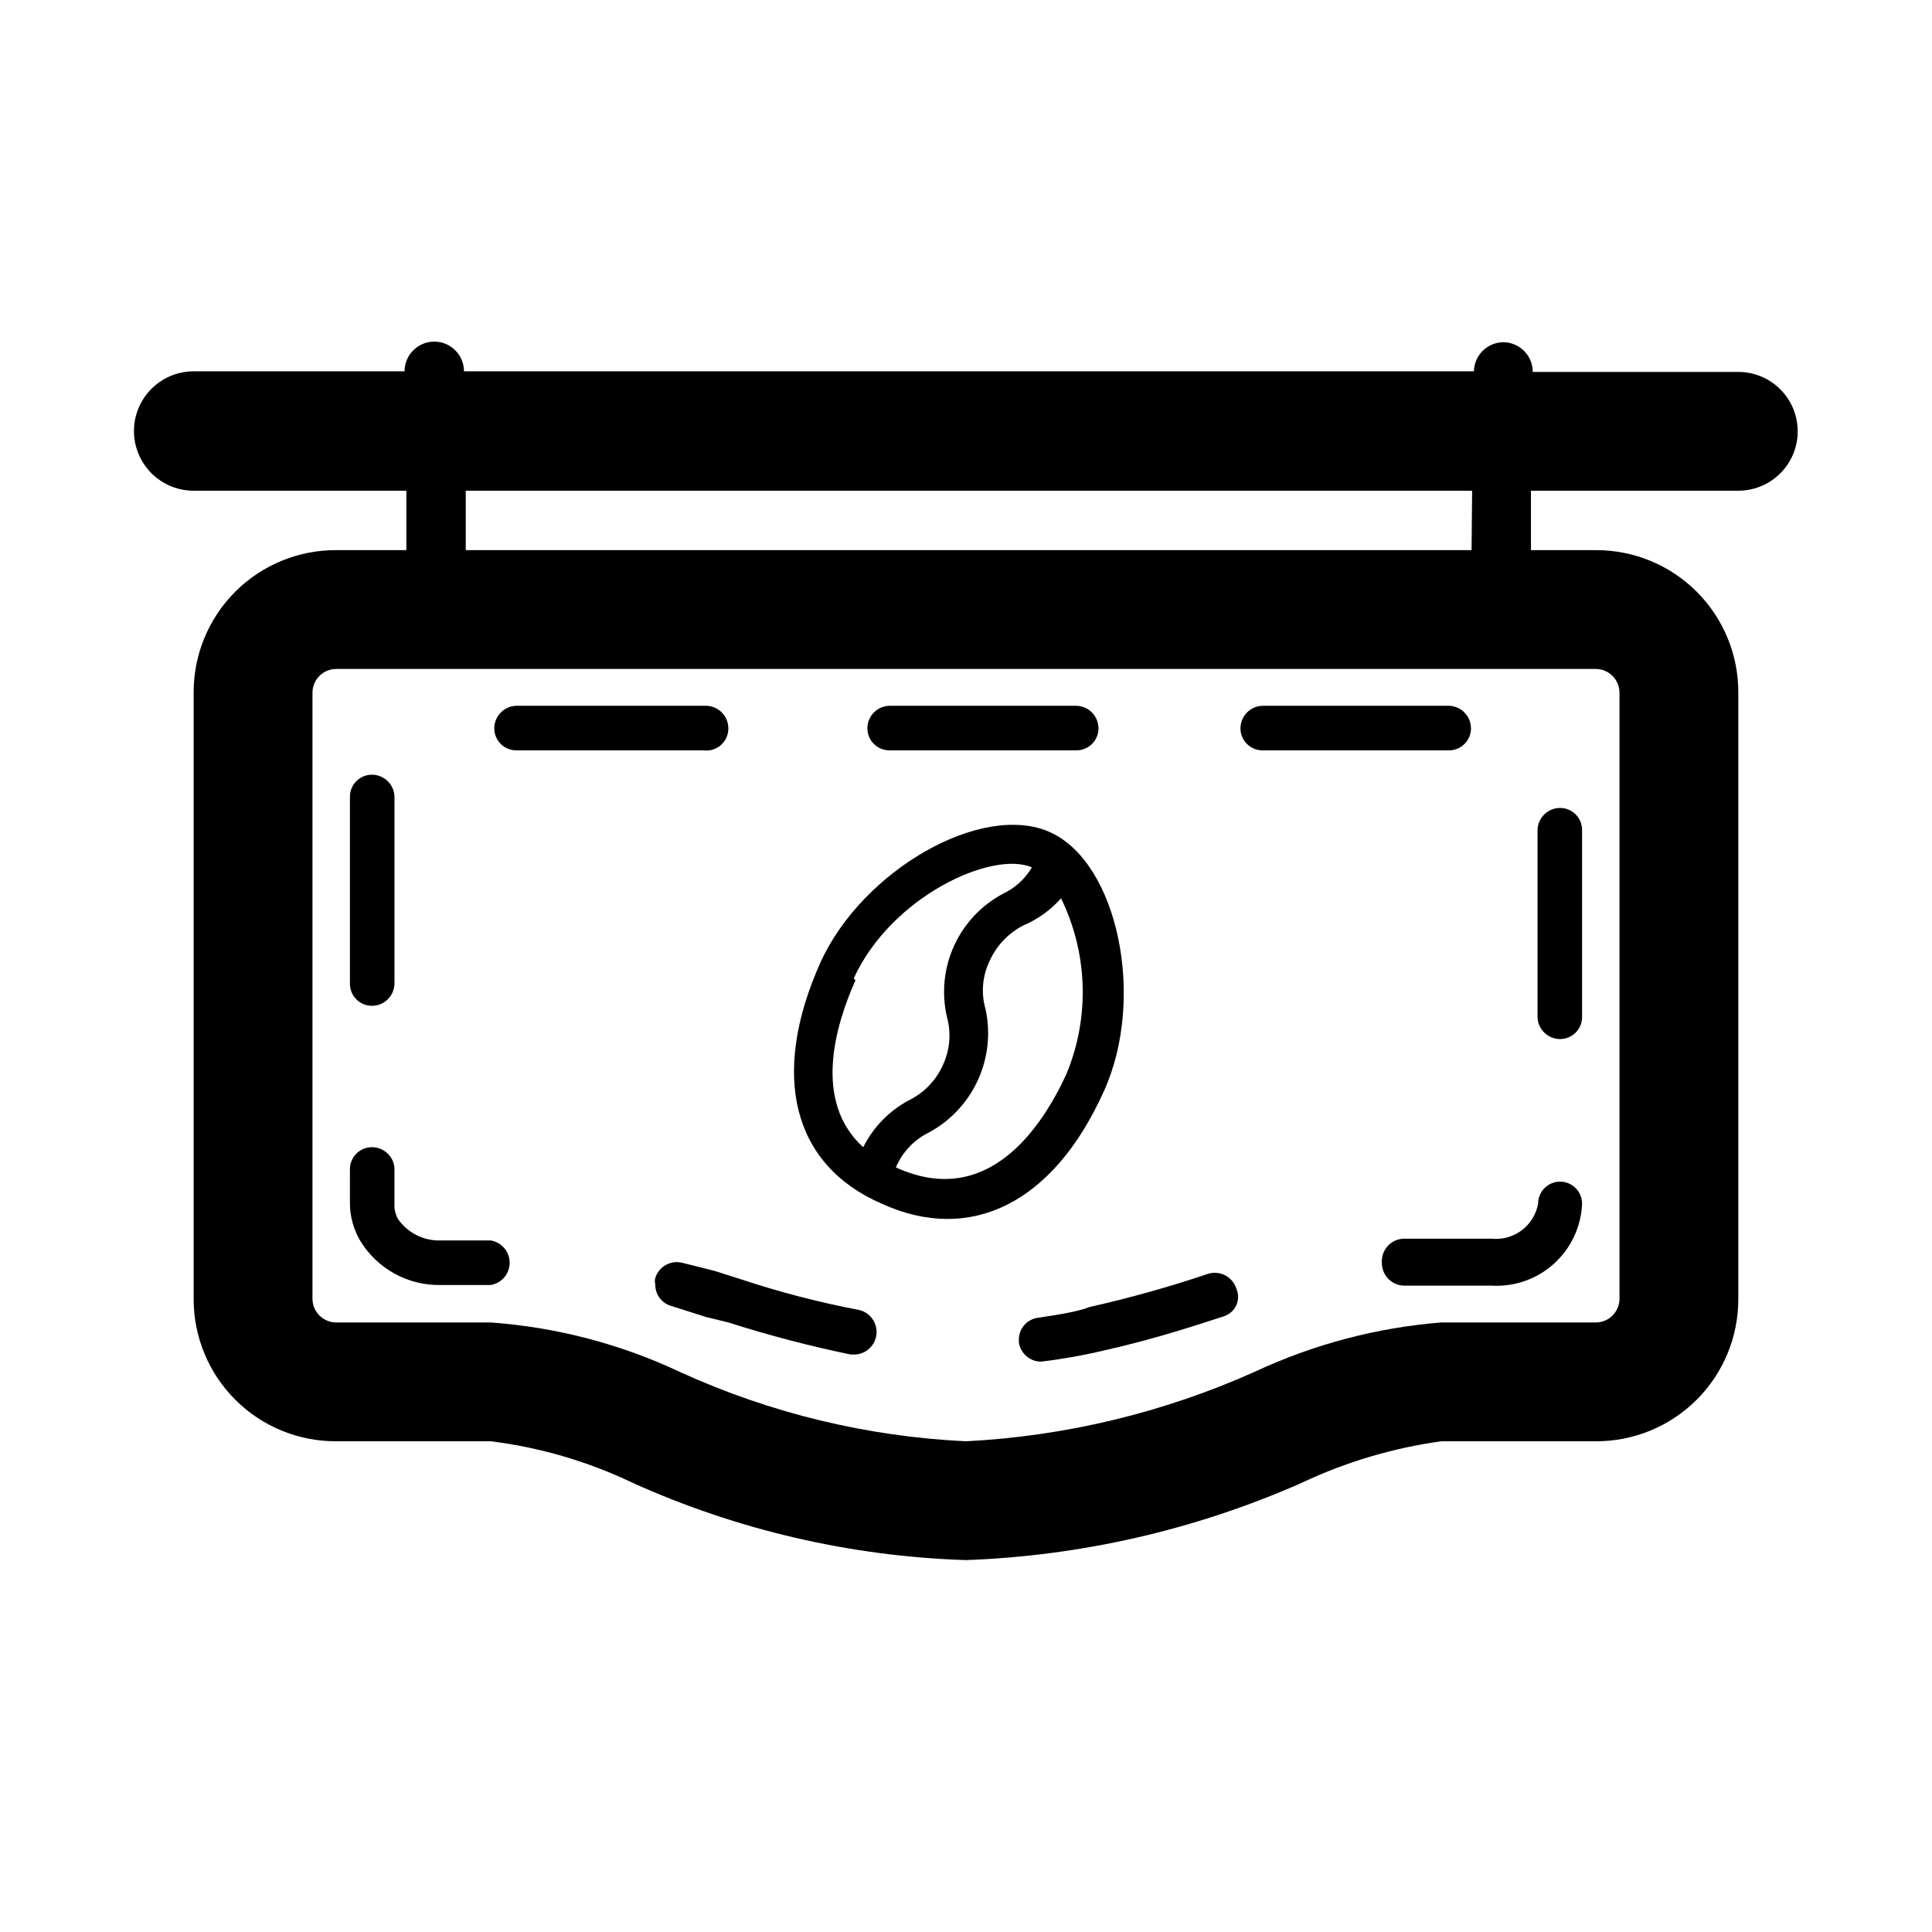 <?xml version="1.0" encoding="UTF-8"?>
<!-- Uploaded to: ICON Repo, www.svgrepo.com, Generator: ICON Repo Mixer Tools -->
<svg fill="#000000" width="800px" height="800px" version="1.1" viewBox="144 144 512 512" xmlns="http://www.w3.org/2000/svg">
 <g>
  <path d="m604.67 242.56h-54.477c0.004-4.289-3.426-7.785-7.715-7.871-4.285-0.004-7.785 3.426-7.871 7.715h-267.65c0-2.09-0.828-4.094-2.305-5.566-1.477-1.477-3.481-2.309-5.566-2.309-4.348 0-7.871 3.527-7.871 7.875h-55.895c-5.652 0-10.875 3.016-13.703 7.91-2.824 4.894-2.824 10.926 0 15.82 2.828 4.898 8.051 7.914 13.703 7.914h56.367v15.742h-18.578c-10.035-0.039-19.672 3.926-26.766 11.023-7.098 7.094-11.062 16.73-11.023 26.762v160.59c-0.039 10.035 3.926 19.672 11.023 26.766 7.094 7.098 16.73 11.062 26.766 11.02h40.934c13.055 1.621 25.762 5.344 37.629 11.023 27.816 12.539 57.824 19.492 88.324 20.465 30.68-1.117 60.867-8.062 88.953-20.465 11.699-5.531 24.176-9.25 36.996-11.023h40.938c10.031 0.043 19.668-3.922 26.766-11.02 7.094-7.094 11.062-16.73 11.02-26.766v-160.59c0.043-10.031-3.926-19.668-11.02-26.762-7.098-7.098-16.734-11.062-26.766-11.023h-17.164v-15.742h54.949c5.625 0 10.82-3 13.633-7.871 2.812-4.871 2.812-10.875 0-15.746-2.812-4.871-8.008-7.871-13.633-7.871zm-31.488 85.02v160.59c0 1.672-0.664 3.273-1.844 4.453-1.184 1.184-2.785 1.844-4.453 1.844h-40.938c-17.125 1.367-33.871 5.793-49.434 13.07-24.148 10.816-50.094 17.062-76.516 18.418-26.125-1.234-51.77-7.43-75.574-18.262-15.832-7.484-32.914-11.969-50.379-13.227h-40.934c-3.481 0-6.301-2.816-6.301-6.297v-160.59c0-3.477 2.82-6.297 6.301-6.297h333.77c3.477 0 6.297 2.82 6.297 6.297zm-39.203-37.789h-266.55v-15.742h266.7z"/>
  <path d="m419.21 493.2c-2.91 0.316-5.133 2.742-5.195 5.668v0.945c0.457 2.871 2.918 4.996 5.824 5.039 5.668-0.672 11.293-1.668 16.848-2.992 11.18-2.519 20.941-5.512 31.488-8.973v-0.004c1.531-0.445 2.797-1.539 3.461-2.988 0.633-1.402 0.633-3.008 0-4.41-0.98-3.109-4.273-4.859-7.398-3.938-10.336 3.484-20.848 6.426-31.488 8.82-3.148 1.258-8.344 2.047-13.539 2.832z"/>
  <path d="m325.06 478.72c-3.129-0.922-6.418 0.828-7.402 3.938-0.16 0.562-0.16 1.164 0 1.73-0.047 2.59 1.621 4.898 4.094 5.668l9.445 2.992 5.828 1.414c10.652 3.406 21.48 6.242 32.43 8.504h1.105c2.992-0.121 5.438-2.438 5.715-5.422 0.277-2.984-1.695-5.715-4.613-6.387-10.664-2.031-21.184-4.769-31.488-8.188l-6.926-2.203z"/>
  <path d="m510.21 478.72c0 3.242 2.582 5.898 5.824 5.984h23.145c6.094 0.387 12.086-1.703 16.621-5.793 4.531-4.09 7.227-9.836 7.469-15.934 0-3.219-2.609-5.828-5.828-5.828-3.215 0-5.824 2.609-5.824 5.828-1.039 5.824-6.391 9.871-12.281 9.289h-23.301c-1.645 0.035-3.199 0.75-4.301 1.973-1.102 1.219-1.652 2.84-1.523 4.481z"/>
  <path d="m260.82 484.54h13.227c2.891-0.473 5.016-2.973 5.016-5.902s-2.125-5.43-5.016-5.906h-13.227c-4.496 0.164-8.766-1.973-11.336-5.668-0.711-1.238-1.039-2.664-0.945-4.09v-9.449c-0.246-3.117-2.852-5.519-5.981-5.508-1.574-0.004-3.078 0.633-4.176 1.762-1.098 1.125-1.691 2.648-1.648 4.219v8.977c0.031 3.43 0.953 6.793 2.676 9.758 2.215 3.68 5.359 6.707 9.121 8.781 3.758 2.074 7.996 3.117 12.289 3.027z"/>
  <path d="m557.44 419.36c1.547 0 3.027-0.613 4.121-1.707 1.094-1.09 1.707-2.574 1.707-4.117v-49.438c0.043-1.57-0.555-3.094-1.652-4.223-1.094-1.125-2.602-1.762-4.176-1.758-3.301 0-5.981 2.676-5.981 5.981v49.438c0.086 3.242 2.738 5.824 5.981 5.824z"/>
  <path d="m242.56 410.55c3.305 0 5.981-2.68 5.981-5.984v-49.434c-0.082-3.242-2.738-5.828-5.981-5.828-3.219 0-5.824 2.609-5.824 5.828v49.438-0.004c-0.043 1.574 0.551 3.098 1.648 4.223 1.098 1.129 2.602 1.762 4.176 1.762z"/>
  <path d="m478.72 342.85h49.438c3.156-0.086 5.668-2.668 5.668-5.824 0-3.246-2.586-5.898-5.828-5.984h-49.277c-3.305 0-5.984 2.68-5.984 5.984 0 1.57 0.637 3.078 1.762 4.176 1.129 1.098 2.652 1.691 4.223 1.648z"/>
  <path d="m379.69 342.85h49.438c1.57 0.043 3.094-0.551 4.223-1.648 1.125-1.098 1.762-2.606 1.762-4.176 0-3.305-2.68-5.984-5.984-5.984h-49.438c-3.242 0.086-5.824 2.738-5.824 5.984 0 3.215 2.609 5.824 5.824 5.824z"/>
  <path d="m280.97 342.85h49.438c1.676 0.23 3.367-0.281 4.637-1.402 1.27-1.117 1.992-2.731 1.977-4.422 0-3.246-2.582-5.898-5.828-5.984h-50.223c-3.305 0-5.981 2.68-5.981 5.984-0.004 1.57 0.633 3.078 1.762 4.176 1.125 1.098 2.648 1.691 4.219 1.648z"/>
  <path d="m377.64 462.98c23.457 10.707 45.5 0 58.883-29.758 11.18-24.562 3.777-60.457-14.168-68.645-17.949-8.188-49.75 9.918-60.93 34.48-13.383 29.914-7.398 53.688 16.215 63.922zm47.23-81.555h0.004c7.426 14.738 8.059 31.984 1.73 47.23-6.453 14.012-20.781 35.895-45.184 24.719 1.719-4.059 4.852-7.359 8.816-9.289 5.68-3.086 10.207-7.93 12.902-13.805s3.418-12.465 2.055-18.785c-1.254-4.289-0.859-8.895 1.102-12.91 1.809-4 4.918-7.273 8.816-9.289 3.926-1.66 7.426-4.191 10.234-7.398zm-54.633 21.883c9.918-21.727 36.684-34.008 47.23-29.441h0.004c-1.777 3.008-4.406 5.418-7.555 6.926-5.766 3.035-10.359 7.898-13.066 13.824-2.707 5.926-3.371 12.582-1.891 18.926 1.168 4.246 0.777 8.77-1.102 12.754-1.82 4.047-4.992 7.332-8.977 9.285-5.231 2.793-9.465 7.141-12.121 12.441-13.383-12.125-7.398-32.277-2.047-44.242z"/>
 </g>
</svg>